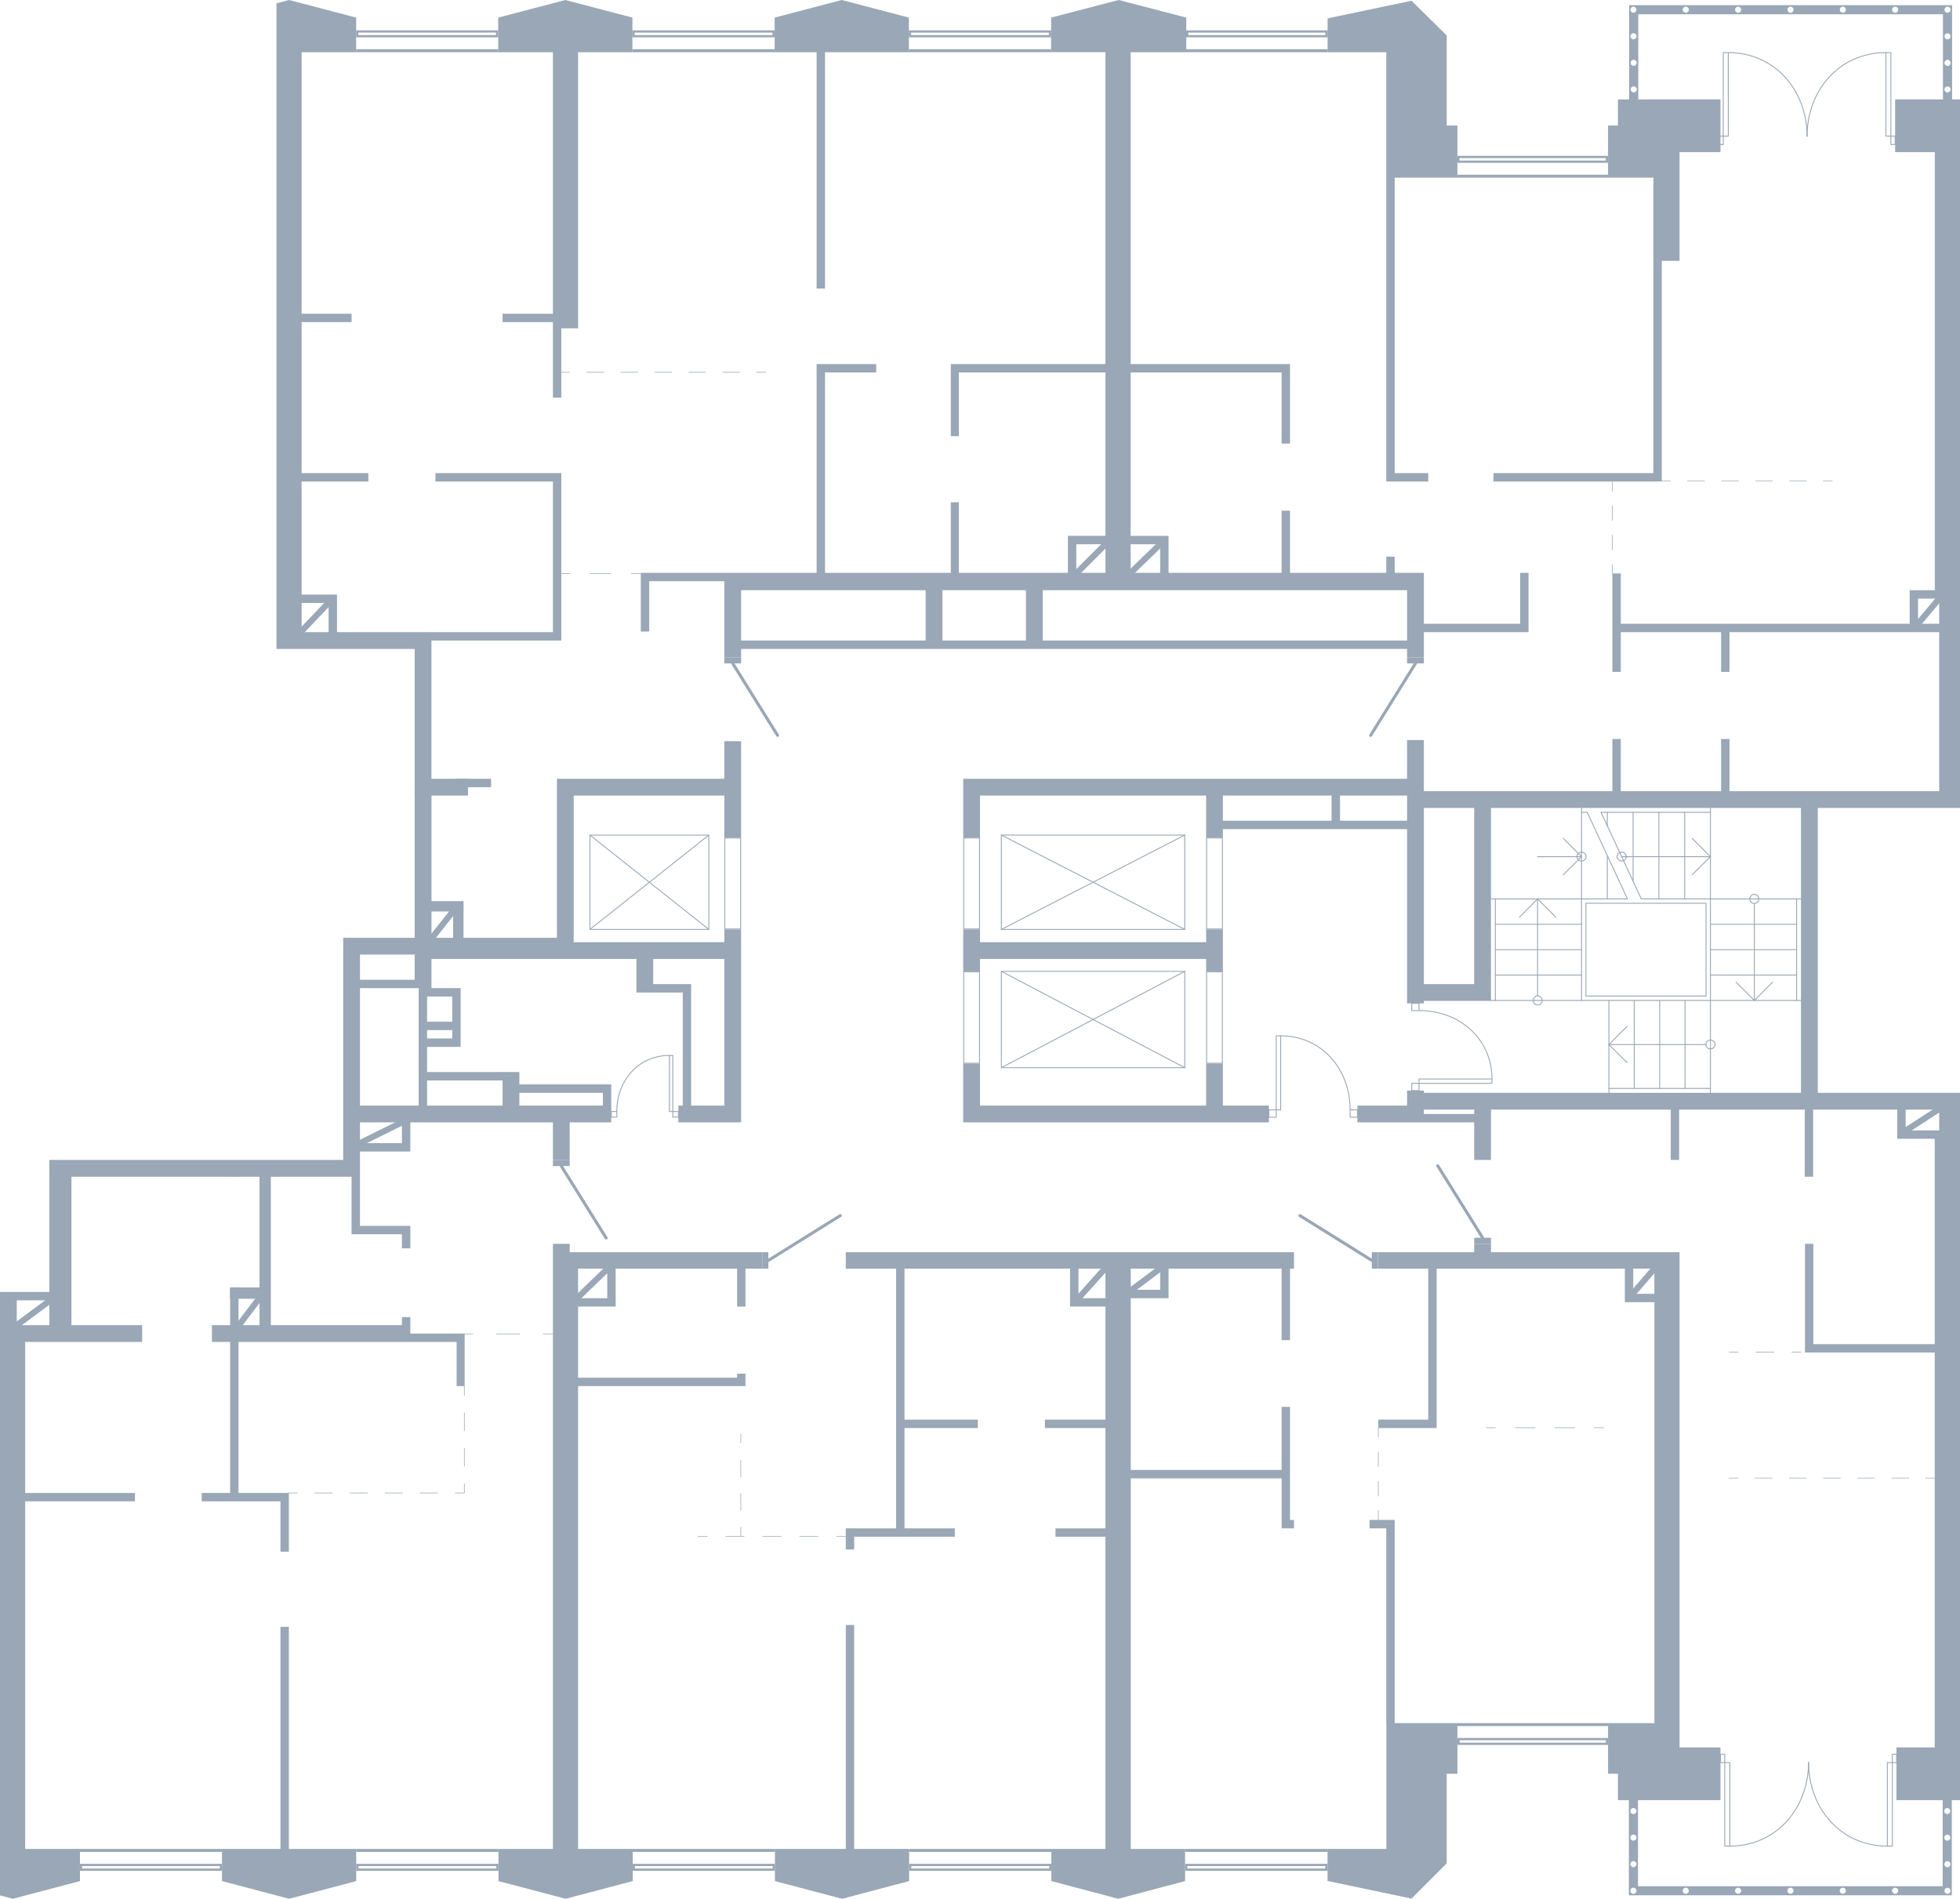 <?xml version="1.0" encoding="utf-8"?>
<!-- Generator: Adobe Illustrator 26.2.1, SVG Export Plug-In . SVG Version: 6.00 Build 0)  -->
<svg version="1.1" xmlns="http://www.w3.org/2000/svg" xmlns:xlink="http://www.w3.org/1999/xlink" x="0px" y="0px"
	 viewBox="0 0 322.44 312.341" style="enable-background:new 0 0 322.44 312.341;" xml:space="preserve">
<style type="text/css">
	.st0{fill:none;stroke:#99A7B6;stroke-width:0.1;stroke-linecap:round;stroke-linejoin:round;}
	
		.st1{fill:none;stroke:#99A7B6;stroke-width:0.1;stroke-linecap:round;stroke-linejoin:round;stroke-dasharray:2.89,2.89,0,0,0,0;}
	
		.st2{fill:none;stroke:#99A7B6;stroke-width:0.1;stroke-linecap:round;stroke-linejoin:round;stroke-dasharray:2.919,2.919,0,0,0,0;}
	
		.st3{fill:none;stroke:#99A7B6;stroke-width:0.1;stroke-linecap:round;stroke-linejoin:round;stroke-dasharray:3.857,3.857,0,0,0,0;}
	
		.st4{fill:none;stroke:#99A7B6;stroke-width:0.1;stroke-linecap:round;stroke-linejoin:round;stroke-dasharray:2.797,2.797,0,0,0,0;}
	
		.st5{fill:none;stroke:#99A7B6;stroke-width:0.1;stroke-linecap:round;stroke-linejoin:round;stroke-dasharray:3.38,3.38,0,0,0,0;}
	
		.st6{fill:none;stroke:#99A7B6;stroke-width:0.1;stroke-linecap:round;stroke-linejoin:round;stroke-dasharray:2.419,2.419,0,0,0,0;}
	.st7{fill:none;stroke:#99A7B6;stroke-width:0.096;stroke-linecap:round;stroke-linejoin:round;}
	
		.st8{fill:none;stroke:#99A7B6;stroke-width:0.096;stroke-linecap:round;stroke-linejoin:round;stroke-dasharray:2.797,2.797,0,0,0,0;}
	.st9{fill:none;}
	
		.st10{fill:none;stroke:#99A7B6;stroke-width:0.1;stroke-linecap:round;stroke-linejoin:round;stroke-dasharray:2.808,2.808,0,0,0,0;}
	
		.st11{fill:none;stroke:#99A7B6;stroke-width:0.1;stroke-linecap:round;stroke-linejoin:round;stroke-dasharray:2.958,2.958,0,0,0,0;}
	
		.st12{fill:none;stroke:#99A7B6;stroke-width:0.1;stroke-linecap:round;stroke-linejoin:round;stroke-dasharray:3.264,3.264,0,0,0,0;}
	
		.st13{fill:none;stroke:#99A7B6;stroke-width:0.1;stroke-linecap:round;stroke-linejoin:round;stroke-dasharray:2.769,2.769,0,0,0,0;}
	
		.st14{fill:none;stroke:#99A7B6;stroke-width:0.1;stroke-linecap:round;stroke-linejoin:round;stroke-dasharray:3.047,3.047,0,0,0,0;}
	
		.st15{fill:none;stroke:#99A7B6;stroke-width:0.1;stroke-linecap:round;stroke-linejoin:round;stroke-dasharray:2.424,2.424,0,0,0,0;}
	.st16{fill:none;stroke:#99A7B6;stroke-width:0.15;stroke-linecap:round;stroke-linejoin:round;stroke-miterlimit:10;}
	.st17{fill:#99A7B6;}
	.st18{fill-rule:evenodd;clip-rule:evenodd;fill:#99A7B6;}
	.st19{fill:none;stroke:#99A7B6;stroke-width:0.5;stroke-linecap:round;stroke-linejoin:round;stroke-miterlimit:22.926;}
	.st20{fill:none;stroke:#99A7B6;stroke-miterlimit:10;}
</style>
<g id="Пунктир">
	<g>
		<g>
			<line class="st0" x1="47.384" y1="245.586" x2="48.884" y2="245.586"/>
			<line class="st1" x1="51.774" y1="245.586" x2="74.89" y2="245.586"/>
			<polyline class="st0" points="74.89,245.586 76.39,245.586 76.39,244.086 			"/>
			<line class="st2" x1="76.39" y1="241.167" x2="76.39" y2="229.49"/>
			<line class="st0" x1="76.39" y1="229.49" x2="76.39" y2="227.99"/>
		</g>
	</g>
	<g>
		<g>
			<line class="st0" x1="76.308" y1="219.417" x2="77.808" y2="219.417"/>
			<line class="st3" x1="81.666" y1="219.417" x2="89.38" y2="219.417"/>
			<line class="st0" x1="89.38" y1="219.417" x2="90.88" y2="219.417"/>
		</g>
	</g>
	<g>
		<g>
			<line class="st0" x1="92.247" y1="61.239" x2="93.747" y2="61.239"/>
			<line class="st4" x1="96.544" y1="61.239" x2="124.513" y2="61.239"/>
			<line class="st0" x1="124.513" y1="61.239" x2="126.013" y2="61.239"/>
		</g>
	</g>
	<g>
		<g>
			<line class="st0" x1="105.373" y1="94.361" x2="103.873" y2="94.361"/>
			<line class="st5" x1="100.493" y1="94.361" x2="93.733" y2="94.361"/>
			<line class="st0" x1="93.733" y1="94.361" x2="92.233" y2="94.361"/>
		</g>
	</g>
	<g>
		<g>
			<line class="st0" x1="265.254" y1="94.361" x2="265.254" y2="92.861"/>
			<line class="st6" x1="265.254" y1="90.442" x2="265.254" y2="80.766"/>
			<line class="st0" x1="265.254" y1="80.766" x2="265.254" y2="79.266"/>
		</g>
	</g>
	<g>
		<g>
			<line class="st7" x1="273.378" y1="79.094" x2="274.818" y2="79.094"/>
			<line class="st8" x1="277.615" y1="79.094" x2="299.989" y2="79.094"/>
			<line class="st7" x1="299.989" y1="79.094" x2="301.429" y2="79.094"/>
		</g>
	</g>
	<g>
		<path class="st9" d="M276.436,242.792"/>
	</g>
	<g>
		<path class="st9" d="M317.953,242.792"/>
	</g>
	<g>
		<path class="st9" d="M284.473,222.092"/>
	</g>
	<g>
		<path class="st9" d="M296.173,222.092"/>
	</g>
	<g>
		<path class="st9" d="M244.423,234.512"/>
	</g>
	<g>
		<path class="st9" d="M263.833,234.512"/>
	</g>
	<g>
		<path class="st9" d="M229.77,235.389"/>
	</g>
	<g>
		<path class="st9" d="M229.77,250.526"/>
	</g>
	<g>
		<path class="st9" d="M103.273,252.452"/>
	</g>
	<g>
		<path class="st9" d="M139.149,252.452"/>
	</g>
	<g>
		<g>
			<line class="st0" x1="284.428" y1="243.134" x2="285.928" y2="243.134"/>
			<line class="st10" x1="288.736" y1="243.134" x2="316.819" y2="243.134"/>
			<line class="st0" x1="316.819" y1="243.134" x2="318.319" y2="243.134"/>
		</g>
	</g>
	<g>
		<g>
			<line class="st0" x1="284.437" y1="222.433" x2="285.937" y2="222.433"/>
			<line class="st11" x1="288.895" y1="222.433" x2="294.81" y2="222.433"/>
			<line class="st0" x1="294.81" y1="222.433" x2="296.31" y2="222.433"/>
		</g>
	</g>
	<g>
		<g>
			<line class="st0" x1="244.513" y1="234.854" x2="246.013" y2="234.854"/>
			<line class="st12" x1="249.277" y1="234.854" x2="262.333" y2="234.854"/>
			<line class="st0" x1="262.333" y1="234.854" x2="263.833" y2="234.854"/>
		</g>
	</g>
	<g>
		<g>
			<line class="st0" x1="121.873" y1="235.892" x2="121.873" y2="237.392"/>
			<line class="st13" x1="121.873" y1="240.161" x2="121.873" y2="251.238"/>
			<line class="st0" x1="121.873" y1="251.238" x2="121.873" y2="252.738"/>
		</g>
	</g>
	<g>
		<g>
			<line class="st0" x1="139.148" y1="252.738" x2="137.648" y2="252.738"/>
			<line class="st14" x1="134.602" y1="252.738" x2="116.32" y2="252.738"/>
			<line class="st0" x1="116.32" y1="252.738" x2="114.82" y2="252.738"/>
		</g>
	</g>
	<g>
		<g>
			<line class="st0" x1="226.746" y1="234.906" x2="226.746" y2="236.406"/>
			<line class="st15" x1="226.746" y1="238.83" x2="226.746" y2="248.526"/>
			<line class="st0" x1="226.746" y1="248.526" x2="226.746" y2="250.026"/>
		</g>
	</g>
</g>
<g id="МОП">
	<g>
		<polyline class="st16" points="116.604,152.886 116.604,137.372 97.052,137.372 97.052,152.886 116.604,152.886 
					"/>
		<line class="st16" x1="116.604" y1="152.886" x2="97.052" y2="137.372"/>
		<line class="st16" x1="116.604" y1="137.372" x2="97.052" y2="152.886"/>
	</g>
	<g>
		<polyline class="st16" points="194.904,152.886 194.904,137.364 164.736,137.364 164.736,152.886 
			194.904,152.886 		"/>
		<line class="st16" x1="194.904" y1="152.886" x2="164.736" y2="137.364"/>
		<line class="st16" x1="194.904" y1="137.364" x2="164.736" y2="152.886"/>
	</g>
	<g>
		<polyline class="st16" points="194.904,175.628 194.904,159.786 164.736,159.786 164.736,175.628 
			194.904,175.628 		"/>
		<line class="st16" x1="194.904" y1="175.628" x2="164.736" y2="159.786"/>
		<line class="st16" x1="194.904" y1="159.786" x2="164.736" y2="175.628"/>
	</g>
	<g>
		<path class="st17" d="M201.03,137.916v14.82h-2.46v-14.82H201.03 M201.18,137.766h-2.76v15.12h2.76
			V137.766L201.18,137.766z"/>
	</g>
	<g>
		<path class="st17" d="M201.016,159.936v14.88h-2.446v-14.88H201.016 M201.166,159.786h-2.746v15.18h2.746
			V159.786L201.166,159.786z"/>
	</g>
	<g>
		<path class="st17" d="M161.07,137.916v14.82h-2.46v-14.82H161.07 M161.22,137.766h-2.76v15.12h2.76
			V137.766L161.22,137.766z"/>
	</g>
	<g>
		<path class="st17" d="M121.77,137.916v14.82h-2.46v-14.82H121.77 M121.92,137.766h-2.76v15.12h2.76
			V137.766L121.92,137.766z"/>
	</g>
	<g>
		<path class="st17" d="M161.07,159.936v14.88h-2.46v-14.88H161.07 M161.22,159.786h-2.76v15.18h2.76
			V159.786L161.22,159.786z"/>
	</g>
	<line class="st16" x1="261.115" y1="133.626" x2="267.707" y2="147.811"/>
	<line class="st16" x1="269.985" y1="147.811" x2="263.393" y2="133.626"/>
	<line class="st16" x1="246" y1="164.572" x2="260.177" y2="164.572"/>
	<line class="st16" x1="260.177" y1="147.865" x2="246" y2="147.865"/>
	<line class="st16" x1="246" y1="152.042" x2="260.177" y2="152.042"/>
	<line class="st16" x1="246" y1="156.219" x2="260.177" y2="156.219"/>
	<line class="st16" x1="246" y1="160.396" x2="260.177" y2="160.396"/>
	<g>
		<line class="st16" x1="252.945" y1="163.812" x2="252.945" y2="147.865"/>
		<polyline class="st16" points="255.956,150.876 252.945,147.865 249.965,150.876 		"/>
		<polyline class="st16" points="252.216,164.572 252.279,164.287 252.438,164.034 252.66,163.875 
			252.945,163.812 253.262,163.875 253.484,164.034 253.642,164.287 253.706,164.572 253.642,164.858 
			253.484,165.111 253.262,165.27 252.945,165.333 252.66,165.27 252.438,165.111 252.279,164.858 
			252.216,164.572 		"/>
	</g>
	<line class="st16" x1="295.56" y1="147.865" x2="281.383" y2="147.865"/>
	<line class="st16" x1="281.383" y1="164.573" x2="295.56" y2="164.573"/>
	<line class="st16" x1="295.56" y1="160.396" x2="281.383" y2="160.396"/>
	<line class="st16" x1="295.56" y1="156.219" x2="281.383" y2="156.219"/>
	<line class="st16" x1="295.56" y1="152.042" x2="281.383" y2="152.042"/>
	<g>
		<line class="st16" x1="288.615" y1="148.626" x2="288.615" y2="164.573"/>
		<polyline class="st16" points="285.604,161.561 288.615,164.573 291.595,161.561 		"/>
		<polyline class="st16" points="289.344,147.865 289.281,148.151 289.122,148.404 288.9,148.563 
			288.615,148.626 288.298,148.563 288.076,148.404 287.918,148.151 287.854,147.865 287.918,147.58 
			288.076,147.326 288.298,147.168 288.615,147.104 288.9,147.168 289.122,147.326 289.281,147.58 
			289.344,147.865 		"/>
	</g>
	<line class="st16" x1="281.384" y1="179.046" x2="281.384" y2="164.584"/>
	<line class="st16" x1="264.677" y1="164.584" x2="264.677" y2="179.046"/>
	<line class="st16" x1="268.854" y1="179.046" x2="268.854" y2="164.584"/>
	<line class="st16" x1="273.031" y1="179.046" x2="273.031" y2="164.584"/>
	<line class="st16" x1="277.207" y1="179.046" x2="277.207" y2="164.584"/>
	<g>
		<line class="st16" x1="280.623" y1="171.831" x2="264.677" y2="171.831"/>
		<polyline class="st16" points="267.688,168.819 264.677,171.831 267.688,174.81 		"/>
		<polyline class="st16" points="281.384,172.56 281.099,172.496 280.845,172.338 280.687,172.116 
			280.623,171.831 280.687,171.514 280.845,171.292 281.099,171.133 281.384,171.07 281.669,171.133 
			281.923,171.292 282.082,171.514 282.145,171.831 282.082,172.116 281.923,172.338 281.669,172.496 
			281.384,172.56 		"/>
	</g>
	<line class="st16" x1="264.419" y1="135.817" x2="264.419" y2="133.626"/>
	<line class="st16" x1="281.383" y1="133.626" x2="281.383" y2="147.865"/>
	<line class="st16" x1="277.142" y1="147.865" x2="277.142" y2="133.626"/>
	<line class="st16" x1="272.901" y1="147.865" x2="272.901" y2="133.626"/>
	<line class="st16" x1="268.66" y1="144.861" x2="268.66" y2="133.626"/>
	<line class="st16" x1="260.178" y1="147.865" x2="260.178" y2="133.626"/>
	<line class="st16" x1="264.419" y1="147.865" x2="264.419" y2="140.82"/>
	<g>
		<line class="st16" x1="266.783" y1="140.92" x2="281.383" y2="140.92"/>
		<polyline class="st16" points="278.372,137.909 281.383,140.92 278.372,143.9 		"/>
		<polyline class="st16" points="266.783,141.649 267.068,141.586 267.322,141.427 267.48,141.205 
			267.543,140.92 267.48,140.603 267.322,140.381 267.068,140.223 266.783,140.159 266.497,140.223 
			266.244,140.381 266.085,140.603 266.022,140.92 266.085,141.205 266.244,141.427 266.497,141.586 
			266.783,141.649 		"/>
	</g>
	<g>
		<line class="st16" x1="252.945" y1="140.921" x2="260.178" y2="140.921"/>
		<polyline class="st16" points="257.167,137.909 260.178,140.92 257.167,143.9 		"/>
		<polyline class="st16" points="260.178,141.649 260.463,141.586 260.717,141.427 260.875,141.205 
			260.939,140.92 260.875,140.603 260.717,140.381 260.463,140.223 260.178,140.159 259.893,140.223 
			259.639,140.381 259.481,140.603 259.417,140.92 259.481,141.205 259.639,141.427 259.893,141.586 
			260.178,141.649 		"/>
	</g>
	<g>
		<g>
			<path class="st16" d="M233.495,166.235c6.57,0,11.951,4.629,11.951,11.258"/>
			<rect x="233.447" y="177.493" class="st16" width="11.998" height="0.717"/>
			<rect x="232.251" y="178.21" class="st16" width="1.196" height="1.195"/>
			<rect x="232.251" y="165.046" class="st16" width="1.196" height="1.189"/>
		</g>
	</g>
	<g>
		<g>
			<path class="st16" d="M222.105,182.515c-0-6.667-4.697-12.127-11.424-12.127"/>
			<rect x="209.953" y="170.388" class="st16" width="0.728" height="12.175"/>
			<rect x="208.74" y="182.563" class="st16" width="1.213" height="1.214"/>
			<rect x="222.105" y="182.563" class="st16" width="1.207" height="1.214"/>
		</g>
	</g>
	<g>
		<g>
			<path class="st16" d="M101.474,182.806c0-5.051,3.559-9.188,8.655-9.188"/>
			<rect x="110.13" y="173.618" class="st16" width="0.552" height="9.224"/>
			<rect x="110.681" y="182.842" class="st16" width="0.919" height="0.92"/>
			<rect x="100.56" y="182.842" class="st16" width="0.914" height="0.92"/>
		</g>
	</g>
	<polyline class="st16" points="269.985,147.865 281.383,147.865 281.383,164.573 260.178,164.573 
		260.178,147.865 267.707,147.865 	"/>
	<rect x="260.898" y="148.585" class="st16" width="19.766" height="15.267"/>
	<polyline class="st16" points="245.28,164.572 246,164.572 246,147.865 245.28,147.865 	"/>
	<polyline class="st16" points="260.178,132.906 260.178,133.626 261.115,133.626 	"/>
	<polyline class="st16" points="263.393,133.626 281.383,133.626 281.383,132.906 	"/>
	<polyline class="st16" points="281.384,179.766 281.384,179.046 264.677,179.046 264.677,179.766 	"/>
	<polyline class="st16" points="296.28,147.865 295.56,147.865 295.56,164.573 296.28,164.573 	"/>
</g>
<g id="Двери">
	<g>
		<rect x="242.52" y="203.602" class="st18" width="2.76" height="1.004"/>
		<line class="st19" x1="243.9" y1="203.602" x2="236.524" y2="191.769"/>
	</g>
	<g>
		<rect x="90.96" y="190.806" class="st18" width="2.76" height="1.004"/>
		<line class="st19" x1="92.34" y1="191.81" x2="99.716" y2="203.643"/>
	</g>
	<g>
		<rect x="225.67" y="205.986" class="st18" width="1.004" height="2.7"/>
		<line class="st19" x1="225.681" y1="207.336" x2="213.848" y2="199.96"/>
	</g>
	<g>
		<rect x="125.4" y="205.986" class="st18" width="1.004" height="2.7"/>
		<line class="st19" x1="126.404" y1="207.336" x2="138.237" y2="199.96"/>
	</g>
	<g>
		<rect x="119.16" y="108.126" class="st18" width="2.76" height="1.004"/>
		<line class="st19" x1="120.54" y1="109.129" x2="127.916" y2="120.963"/>
	</g>
	<g>
		<rect x="231.48" y="108.126" class="st18" width="2.76" height="1.004"/>
		<line class="st19" x1="232.86" y1="109.13" x2="225.485" y2="120.963"/>
	</g>
	<g>
		<g>
			<path class="st16" d="M297.283,22.421c0-7.57,5.329-13.769,12.962-13.769"/>
			<rect x="310.245" y="8.652" class="st16" width="0.826" height="13.737"/>
			<rect x="311.07" y="22.389" class="st16" width="0.703" height="1.387"/>
		</g>
		<g>
			<path class="st16" d="M297.283,22.421c0-7.57-5.329-13.769-12.962-13.769"/>
			<rect x="283.496" y="8.652" class="st16" width="0.826" height="13.737"/>
			<rect x="282.793" y="22.389" class="st16" width="0.703" height="1.387"/>
		</g>
	</g>
	<g>
		<g>
			<path class="st16" d="M297.527,289.911c0,7.57-5.329,13.769-12.962,13.769"/>
			<rect x="283.74" y="289.943" class="st16" width="0.826" height="13.737"/>
			<rect x="283.037" y="288.556" class="st16" width="0.703" height="1.387"/>
		</g>
		<g>
			<path class="st16" d="M297.527,289.911c0,7.57,5.329,13.769,12.962,13.769"/>
			<rect x="310.489" y="289.943" class="st16" width="0.826" height="13.737"/>
			<rect x="311.315" y="288.556" class="st16" width="0.703" height="1.387"/>
		</g>
	</g>
</g>
<g id="Окна">
	<g>
		<g>
			<path class="st17" d="M218.036,5.361v0.412h-22.546V5.361H218.036 M218.4,4.997h-23.275v1.14h23.275
				V4.997L218.4,4.997z"/>
		</g>
		<g>
			<rect x="195.125" y="8.1" class="st17" width="23.275" height="0.485"/>
		</g>
	</g>
	<g>
		<g>
			<path class="st17" d="M172.556,5.361v0.412H149.884V5.361H172.556 M172.92,4.997h-23.4v1.14h23.4
				V4.997L172.92,4.997z"/>
		</g>
		<g>
			<rect x="149.52" y="8.1" class="st17" width="23.4" height="0.485"/>
		</g>
	</g>
	<g>
		<g>
			<path class="st17" d="M127.076,5.361v0.412h-22.672V5.361H127.076 M127.44,4.997h-23.4v1.14h23.4
				V4.997L127.44,4.997z"/>
		</g>
		<g>
			<rect x="104.04" y="8.1" class="st17" width="23.4" height="0.485"/>
		</g>
	</g>
	<g>
		<g>
			<path class="st17" d="M81.596,5.361v0.412h-22.638V5.361H81.596 M81.96,4.997H58.594v1.14h23.366V4.997
				L81.96,4.997z"/>
		</g>
		<g>
			<rect x="58.594" y="8.1" class="st17" width="23.366" height="0.485"/>
		</g>
	</g>
	<g>
		<g>
			<path class="st17" d="M36.158,306.958v0.412H13.516v-0.412H36.158 M36.522,306.594H13.152v1.14h23.37
				V306.594L36.522,306.594z"/>
		</g>
		<g>
			<rect x="13.152" y="304.145" class="st17" width="23.37" height="0.485"/>
		</g>
	</g>
	<g>
		<g>
			<path class="st17" d="M81.638,306.958v0.412H58.966v-0.412H81.638 M82.002,306.594H58.602v1.14h23.4
				V306.594L82.002,306.594z"/>
		</g>
		<g>
			<rect x="58.602" y="304.145" class="st17" width="23.4" height="0.485"/>
		</g>
	</g>
	<g>
		<g>
			<path class="st17" d="M127.118,306.958v0.412h-22.671v-0.412H127.118 M127.482,306.594h-23.4v1.14h23.4
				V306.594L127.482,306.594z"/>
		</g>
		<g>
			<rect x="104.082" y="304.145" class="st17" width="23.4" height="0.485"/>
		</g>
	</g>
	<g>
		<g>
			<path class="st17" d="M172.598,306.958v0.412h-22.671v-0.412H172.598 M172.962,306.594h-23.4v1.14h23.4
				V306.594L172.962,306.594z"/>
		</g>
		<g>
			<rect x="149.562" y="304.145" class="st17" width="23.4" height="0.485"/>
		</g>
	</g>
	<g>
		<g>
			<path class="st17" d="M218.03,306.958v0.412h-22.707v-0.412H218.03 M218.394,306.594h-23.436v1.14
				h23.436V306.594L218.394,306.594z"/>
		</g>
		<g>
			<rect x="194.958" y="304.145" class="st17" width="23.436" height="0.485"/>
		</g>
	</g>
	<g>
		<g>
			<path class="st17" d="M264.176,286.258v0.412h-24.051v-0.412H264.176 M264.54,285.894h-24.78v1.14
				h24.78V285.894L264.54,285.894z"/>
		</g>
		<g>
			<rect x="239.76" y="283.446" class="st17" width="24.78" height="0.485"/>
		</g>
	</g>
	<g>
		<g>
			<path class="st17" d="M264.176,26.001v0.412h-24.083v-0.412H264.176 M264.54,25.637h-24.812v1.14h24.812
				V25.637L264.54,25.637z"/>
		</g>
		<g>
			<rect x="239.728" y="28.74" class="st17" width="24.812" height="0.485"/>
		</g>
	</g>
</g>
<g id="Стены">
	<line class="st20" x1="319.02" y1="98.466" x2="315.54" y2="102.606"/>
	<line class="st20" x1="54.119" y1="99.083" x2="49.565" y2="103.864"/>
	<line class="st20" x1="74.966" y1="149.358" x2="70.699" y2="154.74"/>
	<line class="st20" x1="272.504" y1="208.288" x2="268.391" y2="213.051"/>
	<line class="st20" x1="191.236" y1="208.387" x2="185.823" y2="212.438"/>
	<line class="st20" x1="181.847" y1="208.597" x2="177.42" y2="213.546"/>
	<line class="st20" x1="100.061" y1="208.597" x2="94.934" y2="213.546"/>
	<line class="st20" x1="43.226" y1="212.807" x2="39.014" y2="218.376"/>
	<line class="st20" x1="8.354" y1="213.834" x2="2.76" y2="217.986"/>
	<line class="st20" x1="66.12" y1="184.626" x2="59.22" y2="188.046"/>
	<line class="st20" x1="319.477" y1="182.122" x2="313.334" y2="186.098"/>
	<line class="st20" x1="190.86" y1="89.526" x2="186" y2="94.229"/>
	<line class="st20" x1="181.86" y1="89.526" x2="177.06" y2="94.326"/>
	<polygon class="st17" points="90.96,51.606 82.68,51.606 82.68,52.986 90.96,52.986 90.96,54.006 
		90.96,65.406 92.34,65.406 92.34,54.006 95.1,54.006 95.1,8.586 104.04,8.586 104.04,5.826 
		104.04,2.895 93,0 81.96,2.895 81.96,8.586 90.96,8.586 	"/>
	<polygon class="st17" points="228.06,29.226 228.06,79.206 229.44,79.206 234.96,79.206 234.96,77.826 
		229.44,77.826 229.44,29.226 232.2,29.226 239.76,29.226 239.76,20.654 237.997,20.654 
		237.997,8.586 237.997,5.826 232.206,0.126 218.4,3.022 218.4,5.826 218.4,8.586 228.06,8.586 
			"/>
	<polygon class="st17" points="158.46,152.886 158.46,159.786 161.22,159.786 161.22,157.746 
		198.42,157.746 198.42,159.786 201.18,159.786 201.18,152.886 198.42,152.886 198.42,154.986 
		161.22,154.986 161.22,152.886 	"/>
	<polygon class="st17" points="158.46,174.966 158.46,181.866 158.46,184.626 208.74,184.626 
		208.74,181.866 201.18,181.866 201.18,174.966 198.42,174.966 198.42,181.866 161.22,181.866 
		161.22,174.966 	"/>
	<path class="st17" d="M106.8,95.609h12.36v1.476v11.04h2.76v-1.38H231.48v1.38h2.76v-4.14h15.84h1.38
		v-9.756h-1.38v8.376h-15.84v-5.52v-2.857h-4.8v-2.664h-1.38v2.664h-15.84V84.006h-1.38v10.224
		h-18.6v-6.083h-1.38H186v-26.88h24.84V72.966h1.38V61.266v-1.38H186V8.586h9h0.152V2.895L184.036,0
		l-11.116,2.895v2.93v2.76h8.94v51.3h-25.44v1.38v10.476h1.32V61.266h24.12v26.88h-4.8h-1.38
		v6.083h-17.94V82.626h-1.32v11.604h-20.7v-32.964h8.425v-1.38h-8.425h-1.38v34.344h-15.18h-12.36
		h-1.38v9.66h1.38V95.609z M187.2,89.526h3.66v4.703H186V89.526H187.2z M181.86,89.526v4.703
		h-4.8V89.526H181.86z M181.86,97.086H186h45.48v8.28h-59.94V98.466v-1.38H181.86z M168.78,97.086
		v1.38v6.9h-13.74v-6.72v-1.56H168.78z M152.28,97.086v1.56v6.72h-30.36v-8.28H152.28z"/>
	<polygon class="st17" points="134.34,34.446 134.34,47.466 135.72,47.466 135.72,34.446 135.72,8.586 
		138.48,8.586 149.52,8.586 149.52,2.895 138.48,0 127.44,2.895 127.44,8.586 134.34,8.586 	"/>
	<polygon class="st17" points="140.52,267.306 139.14,267.306 139.14,304.145 138.522,304.145 
		127.482,304.145 127.482,309.433 138.522,312.341 149.562,309.433 149.562,304.145 140.52,304.145 	"/>
	<path class="st17" d="M212.22,243.186v-11.76h-1.38v10.38h-24.82v-28.26h4.84h1.38v-4.86h18.6v11.76
		h1.38v-11.76h0.654v-2.7h-26.854H186h-4.14h-42.72v2.7h8.28v42.72h-8.28v1.38v2.1h1.38
		v-2.1h16.56v-1.38h-8.28V234.906h12.06v-1.38h-12.06v-24.84h27.24v4.86v1.38h5.82v18.6h-9.96
		v0.3v1.08h9.96v16.5h-8.22v1.38h8.22v51.36h-8.898v5.288l10.998,2.908l10.998-2.908v-5.288
		h-8.938v-60.96h24.82v8.22h1.38H212.88v-1.38h-0.66V243.186z M190.86,208.686v3.48h-4.84v-3.48
		H190.86z M177.42,213.546v-4.86h4.44v4.86H177.42z"/>
	<polygon class="st17" points="229.44,273.726 229.44,250.026 228.06,250.026 225.3,250.026 225.3,251.406 
		228.06,251.406 228.06,273.726 228.06,283.446 228.074,283.446 228.074,304.146 218.394,304.146 
		218.394,309.416 232.206,312.311 237.997,306.52 237.997,291.78 239.76,291.78 239.76,283.446 
		229.44,283.446 	"/>
	<path class="st17" d="M93.72,205.986v-1.38h-2.76v1.38v98.16H82.002v5.288l11.04,2.908l11.04-2.908v-5.288
		H95.1v-76.14h26.16h1.38v-2.04h-1.38v0.66H95.1v-11.7h6.18v-1.38v-4.86h19.98v6.24
		h1.38v-6.24h2.76v-2.7H95.1H93.72z M99.9,208.686v4.86H95.1v-4.86H99.9z"/>
	<polygon class="st17" points="47.52,304.145 47.52,267.606 46.14,267.606 46.14,304.145 36.522,304.145 
		36.522,309.433 47.562,312.341 58.602,309.433 58.602,304.145 47.562,304.145 	"/>
	<path class="st17" d="M321.138,16.351V0.848h-53.125v15.503h-1.844v4.303h-1.629v5.811v2.123v0.637h7.458
		v48.6H245.688v1.38h26.31h1.29h0.09V42.908h2.922V29.226v-4.198h6.737v-8.677h-13.525V2.348h50.125
		v14.003h-7.865v8.677h6.527v17.998v30.3v23.76h-2.76h-1.38v5.52h-47.526v-8.28h-1.38v16.2h1.38
		v-6.54h16.506v6.54h1.38v-6.54h34.5v26.16h-34.5v-8.58h-1.38v8.58h-16.506v-8.58h-1.38v8.58
		h-31.014v-2.04v-6.369h-2.76v6.369h-30.3h-42.72v2.76v6.9h2.76v-6.9h37.2v4.14v2.76
		h2.76v-1.38h30.3v25.432v0.068v3.16h2.76v-0.4h8.28h2.76V132.906h51v46.86h-62.04v-0.36
		h-2.76v2.46h-8.168v2.76h10.928h8.28v6.18h2.76v-8.28H274.854v8.28h1.38v-8.28h20.67v11.04
		h1.38V182.526H312.12v4.8h1.38h4.781v33.78h-19.967v-16.5h-1.38v17.88h1.322h0.058h19.967v64.955h-6.294
		v8.677h7.603v14.153h-50.125v-14.153h13.573v-8.677h-6.737v-3.995v-9.72v-4.02v-30.36v-30.66v-2.7
		h-4.14h-26.88h-0v-1.38h-2.76v1.38h-15.846v2.7h8.286v24.84h-8.214v0.3v1.08h9.594v-1.08
		v-0.3v-24.84h8.94v-0h22.02v5.52h1.38h3.48v25.14v30.36v4.02v9.72h-7.62v8.334h1.629
		v4.338h1.795v15.653h53.125v-15.653h1.351v-7.84v-0.837v-98.86v-2.635v-3.42v-2.76h-3.42h-19.98
		V132.906h19.98h2.7h0.72V97.086v-0.71V73.326V43.026v-17.998v-2.642v-6.035H321.138z M269.24,10.245
		c0.049,0.271-0.131,0.532-0.402,0.581c-0.03,0.006-0.061,0.008-0.091,0.008
		c-0.236,0-0.447-0.169-0.491-0.411c-0.049-0.271,0.131-0.535,0.402-0.584
		c0.268-0.049,0.531,0.127,0.581,0.4L269.24,10.245z M269.265,14.713c0,0.12-0.06,0.25-0.149,0.35
		c-0.09,0.09-0.221,0.14-0.351,0.14c-0.069,0-0.13-0.01-0.189-0.03
		c-0.07-0.03-0.12-0.07-0.17-0.11c-0.09-0.1-0.141-0.22-0.141-0.35
		c0-0.14,0.051-0.27,0.141-0.36c0.189-0.18,0.529-0.18,0.71,0
		C269.205,14.443,269.265,14.573,269.265,14.713z M269.231,5.966c0,0.276-0.224,0.5-0.5,0.5
		s-0.5-0.224-0.5-0.5s0.224-0.503,0.5-0.503s0.5,0.221,0.5,0.498V5.966z M268.255,1.403
		c0.021-0.06,0.061-0.11,0.1-0.16c0.051-0.05,0.11-0.08,0.171-0.11
		c0.119-0.05,0.26-0.05,0.38,0c0.06,0.03,0.12,0.06,0.16,0.11
		c0.05,0.05,0.079,0.1,0.109,0.16c0.021,0.07,0.04,0.13,0.04,0.2
		c0,0.13-0.06,0.26-0.149,0.35c-0.04,0.04-0.101,0.08-0.16,0.11
		c-0.061,0.02-0.13,0.04-0.19,0.04c-0.13,0-0.26-0.06-0.36-0.15
		c-0.09-0.1-0.14-0.22-0.14-0.35C268.215,1.533,268.225,1.473,268.255,1.403z M277.336,2.098
		h-0.011c-0.276,0-0.5-0.224-0.5-0.5s0.224-0.5,0.5-0.5s0.506,0.224,0.506,0.5S277.613,2.098,277.336,2.098z
		 M285.948,2.098h-0.011c-0.276,0-0.5-0.224-0.5-0.5s0.224-0.5,0.5-0.5s0.505,0.224,0.505,0.5
		S286.225,2.098,285.948,2.098z M294.561,2.098h-0.011c-0.276,0-0.5-0.224-0.5-0.5s0.224-0.5,0.5-0.5
		s0.506,0.224,0.506,0.5S294.837,2.098,294.561,2.098z M303.173,2.098h-0.011c-0.276,0-0.5-0.224-0.5-0.5
		s0.224-0.5,0.5-0.5s0.506,0.224,0.506,0.5S303.449,2.098,303.173,2.098z M311.785,2.098h-0.011
		c-0.276,0-0.5-0.224-0.5-0.5s0.224-0.5,0.5-0.5s0.505,0.224,0.505,0.5S312.062,2.098,311.785,2.098z
		 M320.387,6.473c-0.276,0-0.5-0.221-0.5-0.497V5.971c0-0.276,0.224-0.5,0.5-0.5s0.5,0.224,0.5,0.5
		S320.663,6.473,320.387,6.473z M320.887,10.34c0,0.276-0.224,0.503-0.5,0.503s-0.5-0.221-0.5-0.498
		v-0.005c0-0.276,0.224-0.5,0.5-0.5S320.887,10.063,320.887,10.34z M320.035,1.243
		c0.04-0.05,0.1-0.08,0.16-0.11c0.12-0.05,0.26-0.05,0.38,0
		c0.06,0.03,0.12,0.06,0.16,0.11c0.1,0.1,0.149,0.22,0.149,0.35s-0.05,0.26-0.149,0.36
		c-0.04,0.04-0.101,0.08-0.16,0.11c-0.061,0.02-0.12,0.03-0.19,0.03
		c-0.06,0-0.13-0.01-0.189-0.03c-0.061-0.03-0.12-0.07-0.16-0.11
		c-0.09-0.09-0.15-0.22-0.15-0.36C319.885,1.463,319.946,1.333,320.035,1.243z M319.925,14.513
		c0.03-0.06,0.061-0.11,0.11-0.16c0.18-0.18,0.51-0.19,0.7,0
		c0.05,0.05,0.09,0.1,0.109,0.16c0.03,0.07,0.04,0.13,0.04,0.19
		c0,0.07-0.01,0.13-0.04,0.2c-0.02,0.06-0.06,0.11-0.109,0.16
		c-0.04,0.04-0.101,0.08-0.16,0.11c-0.061,0.02-0.12,0.03-0.19,0.03
		c-0.06,0-0.13-0.01-0.189-0.03c-0.061-0.03-0.12-0.07-0.16-0.11
		c-0.05-0.05-0.08-0.1-0.11-0.16c-0.02-0.07-0.04-0.13-0.04-0.2
		C319.885,14.643,319.906,14.573,319.925,14.513z M201.18,130.866h17.88v4.14h-17.88V130.866z
		 M220.44,135.006v-4.14h11.04v2.04v2.1H220.44z M242.52,161.886h-8.28v-0.068V132.906h8.28
		V161.886z M242.52,183.246h-8.28v-0.72h8.28V183.246z M268.68,212.826v-4.14h3.48v4.14H268.68z
		 M268.714,306.146c0.276,0,0.5,0.221,0.5,0.497v0.006c0,0.276-0.224,0.5-0.5,0.5s-0.5-0.224-0.5-0.5
		S268.438,306.146,268.714,306.146z M268.214,302.281c0-0.276,0.224-0.503,0.5-0.503s0.5,0.221,0.5,0.497
		v0.006c0,0.276-0.224,0.5-0.5,0.5S268.214,302.557,268.214,302.281z M269.066,311.373
		c-0.091,0.101-0.221,0.15-0.351,0.15c-0.14,0-0.26-0.05-0.36-0.15
		c-0.09-0.09-0.14-0.22-0.14-0.35s0.05-0.26,0.14-0.36
		c0.141-0.14,0.36-0.18,0.551-0.1c0.06,0.02,0.12,0.06,0.16,0.1
		c0.09,0.101,0.149,0.23,0.149,0.36S269.165,311.283,269.066,311.373z M269.066,298.263
		c-0.091,0.1-0.221,0.149-0.351,0.149c-0.14,0-0.26-0.05-0.36-0.149
		c-0.09-0.091-0.14-0.221-0.14-0.351s0.05-0.26,0.14-0.35
		c0.141-0.141,0.36-0.19,0.551-0.11c0.06,0.021,0.12,0.061,0.16,0.11
		c0.09,0.09,0.149,0.22,0.149,0.35S269.165,298.173,269.066,298.263z M277.326,311.521
		c-0.276,0-0.505-0.224-0.505-0.5s0.218-0.5,0.494-0.5h0.011c0.276,0,0.5,0.224,0.5,0.5
		S277.603,311.521,277.326,311.521z M285.939,311.522c-0.276,0-0.506-0.224-0.506-0.5s0.219-0.5,0.495-0.5
		h0.011c0.276,0,0.5,0.224,0.5,0.5S286.215,311.522,285.939,311.522z M294.551,311.522
		c-0.276,0-0.505-0.224-0.505-0.5s0.218-0.5,0.494-0.5h0.011c0.276,0,0.5,0.224,0.5,0.5
		S294.827,311.522,294.551,311.522z M303.163,311.522c-0.276,0-0.506-0.224-0.506-0.5s0.219-0.5,0.495-0.5
		h0.011c0.276,0,0.5,0.224,0.5,0.5S303.44,311.522,303.163,311.522z M311.776,311.522
		c-0.276,0-0.505-0.224-0.505-0.5s0.218-0.5,0.494-0.5h0.011c0.276,0,0.5,0.224,0.5,0.5
		S312.052,311.522,311.776,311.522z M319.875,297.723c0.03-0.061,0.06-0.12,0.11-0.16
		c0.05-0.05,0.1-0.09,0.159-0.11c0.12-0.05,0.261-0.05,0.391,0
		c0.06,0.021,0.109,0.061,0.16,0.11c0.09,0.09,0.14,0.22,0.14,0.35
		s-0.05,0.26-0.14,0.351c-0.101,0.1-0.221,0.149-0.36,0.149c-0.06,0-0.13-0.01-0.19-0.04
		c-0.06-0.02-0.109-0.06-0.159-0.109c-0.091-0.091-0.141-0.221-0.141-0.351
		C319.845,297.843,319.855,297.783,319.875,297.723z M319.862,302.367
		c-0.046-0.272,0.139-0.53,0.411-0.575c0.266-0.047,0.529,0.138,0.575,0.411
		c0.046,0.272-0.138,0.533-0.41,0.578c-0.028,0.005-0.057,0.007-0.084,0.007
		c-0.239,0-0.45-0.171-0.491-0.415L319.862,302.367z M319.871,306.653c0-0.276,0.224-0.5,0.5-0.5
		s0.5,0.224,0.5,0.5s-0.224,0.503-0.5,0.503s-0.5-0.221-0.5-0.497V306.653z M320.736,311.373
		c-0.04,0.05-0.101,0.09-0.16,0.11c-0.061,0.03-0.12,0.04-0.19,0.04
		c-0.06,0-0.13-0.01-0.189-0.04c-0.061-0.021-0.12-0.061-0.16-0.11
		c-0.05-0.04-0.09-0.1-0.11-0.16c-0.03-0.06-0.04-0.13-0.04-0.189
		c0-0.07,0.01-0.13,0.04-0.19c0.021-0.06,0.061-0.12,0.11-0.16
		c0.04-0.05,0.1-0.09,0.16-0.109c0.12-0.05,0.26-0.05,0.38,0
		c0.06,0.02,0.12,0.06,0.16,0.109c0.1,0.091,0.149,0.221,0.149,0.351
		S320.835,311.283,320.736,311.373z M319.02,182.526v3.42h-0.739H313.5v-3.42H319.02z M315.54,102.606
		V98.466h3.48v4.14H315.54z"/>
	<rect x="8.121" y="191.074" class="st17" width="3.632" height="27.255"/>
	<polygon class="st17" points="67.5,217.986 67.5,216.666 66.12,216.666 66.12,217.986 50.465,217.986 
		39.24,217.986 37.86,217.986 35.791,217.986 34.865,217.986 34.865,220.746 37.86,220.746 
		37.86,245.586 33.183,245.586 33.183,246.966 46.14,246.966 46.14,255.246 47.52,255.246 
		47.52,245.586 46.14,245.586 39.24,245.586 39.24,220.746 67.5,220.746 75.12,220.746 
		75.12,228.006 76.44,228.006 76.44,220.746 76.44,219.366 67.5,219.366 	"/>
	<rect x="42.694" y="192.318" class="st17" width="1.858" height="26.888"/>
	<rect x="37.86" y="211.764" class="st17" width="1.38" height="7.586"/>
	
		<rect x="40.237" y="209.388" transform="matrix(-1.836970e-16 1 -1 -1.836970e-16 253.875 171.544)" class="st17" width="1.858" height="6.643"/>
	<path class="st17" d="M23.386,220.746v-2.76H9.66v-5.46H8.28H3.373H2.76H0v5.46v86.16v0v2.76
		v4.879l2.112,0.556l11.04-2.908v-5.288H4.14V246.966h18.063v-1.38H4.14v-24.84H23.386z
		 M2.76,217.986v-4.08h5.52v4.08H4.14H2.76z"/>
	<rect x="68.22" y="130.212" class="st17" width="2.767" height="25.787"/>
	<path class="st17" d="M55.8,106.746h2.76h9.66v7.44v13.92v2.76h8.773v-2.76h-6.013v-13.92v-7.44v-1.38
		h19.98l0,0h1.38V77.826h-1.38H71.64v1.38h19.32v24.78H70.98H55.44v-6.18h-1.38h-4.44V79.206
		H60.6v-1.38H49.62V52.986h8.22v-1.38h-8.22V8.586h8.94h0.034V2.895L47.554,0l-2.074,0.544v5.282
		v2.76v98.16h4.14H55.8z M49.62,99.186h4.44v4.8h-4.44V99.186z"/>
	<path class="st17" d="M119.16,121.926v6.18h-20.896h-5.924h-0.72v2.76v2.602v20.798H70.98H59.22h-2.76
		v2.76v33.78H8.12v2.76h6.301h23.438v0.007h1.38v-0.007h4.86v0.007h1.38v-0.007h10.98h1.38
		v9.464h1.38h6.9v2.32H67.5v-2.32v-1.38h-8.28v-8.084v-2.76v-1.38h6.9H67.5v-4.8h23.46v6.18
		h2.76v-6.18h6.84v-2.76v-3.48h-1.38H85.44v-2.04h-2.76H70.26v-2.34v-1.8h4.14h1.38
		v-1.38v-8.28h-1.38h-3.42v-4.8h33.72v5.52h2.76h4.86v18.6h-0.72v2.76h7.56h2.76
		v-31.74h-2.76v2.1H94.38v-24.12h24.78v6.9h2.76v-9.66v-6.18H119.16z M85.44,179.766h13.74
		v2.1H85.44V179.766z M59.22,157.026h9v0.72v3.42h-9V157.026z M66.12,188.046h-6.9v-3.42h6.9
		V188.046z M68.88,174.006v7.86h-9.66v-19.32h9h0.66V174.006z M82.68,177.726v4.14H70.26v-4.14
		H82.68z M74.4,170.826h-4.14v-1.38h4.14V170.826z M74.4,163.926v4.14h-4.14v-4.14H74.4z
		 M107.46,157.746h11.7v24.12h-5.46v-19.98h-1.38h-4.86V157.746z"/>
	<rect x="74.966" y="128.106" class="st17" width="5.825" height="1.38"/>
	<rect x="69.948" y="148.236" class="st17" width="6.295" height="1.699"/>
	
		<rect x="71.666" y="151.191" transform="matrix(-1.836970e-16 1 -1 -1.836970e-16 227.442 76.639)" class="st17" width="7.47" height="1.699"/>
</g>
</svg>
